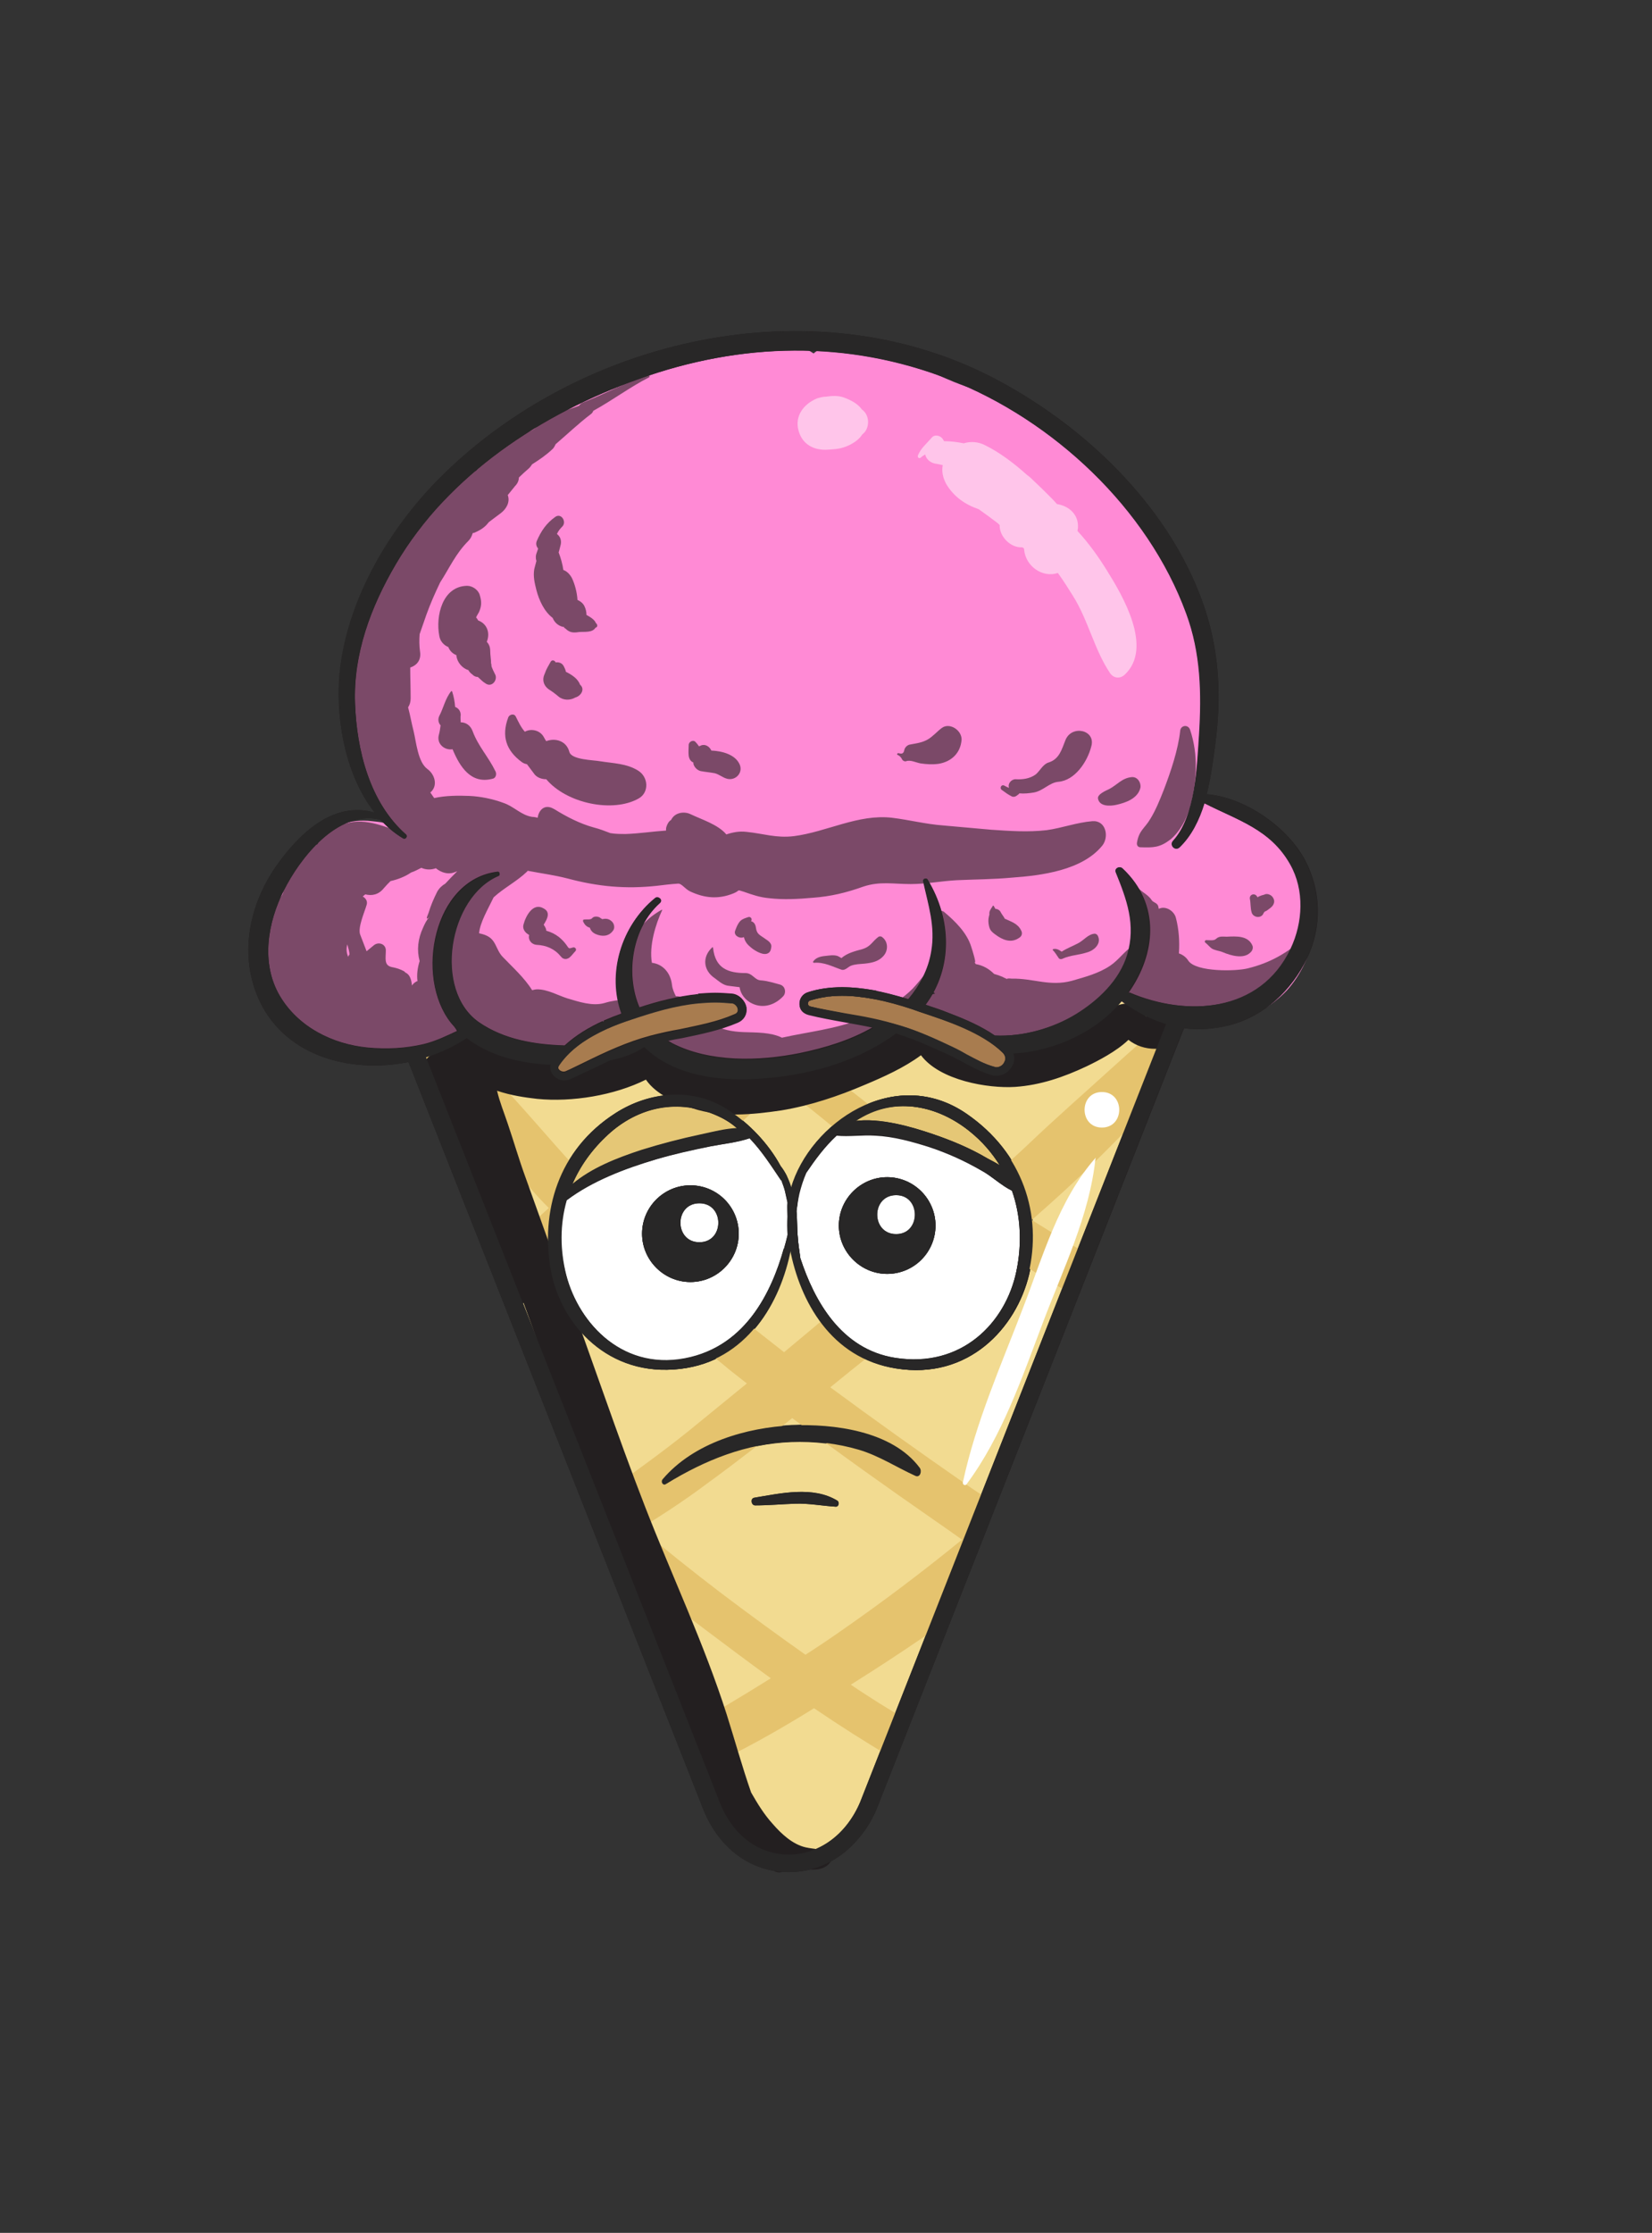 <?xml version="1.0" ?><svg enable-background="new 0 0 386.2 521.8" version="1.1" viewBox="0 0 386.2 521.8" xml:space="preserve" xmlns="http://www.w3.org/2000/svg" xmlns:xlink="http://www.w3.org/1999/xlink"><rect x="0" y="0" width="386.2" height="521.8" fill="#333333" stroke="none"/><g id="Layer_20"><path d="M304.7,203.1c-3.1-5.4-8.6-10.2-14.7-12.6c-0.9-0.6-1.8-1.1-2.7-1.5c-1.9-0.9-4-1.5-6.2-1.8   c1.1-5.8,3-12.8,2.2-18.5c0.7-10.3-1.4-21.9-6.6-30.8c-1.3-10.6-12.9-20.5-19.6-27.6c-9.4-9.9-20-16-32.7-20.5   c-7-2.5-26.7-13.7-34.2-7.2c-3.7-2.6-9.1-2.2-13.5-1.5c-8.6,1.4-17.5,1.9-26,4.3c-9.3,2.6-19,8.2-26.7,13.9   c-4.5,3.3-9.2,6.5-12.7,10.7c-6.9,2.7-11.5,9.6-15.4,15.7c-5.4,8.4-10.4,17.2-12.9,26.9c-1.9,7.7-1.7,16.3-0.1,24.1   c0.7,3.7,3.3,10.8,7.3,14c0,0-0.1,0.1-0.1,0.1c0.1,0.2,0.4,0.5,0.6,0.7c0.1,0.1,0.1,0.2,0.1,0.2c0.1,0.1,0.2,0.2,0.3,0.2   c0.5,0.4-0.2,1.1-0.7,0.7c-0.2-0.1-0.3-0.2-0.5-0.3c-0.1,0-0.1,0-0.2,0c-0.6-0.2-1.2-0.2-1.8-0.3c-0.3,0-0.7-0.1-1-0.1   c-4.8-0.6-10.4,1-12.7,5.4c-0.3,0.1-0.6,0.2-0.8,0.4c-6.6,5-10,13.3-11.6,21.3c-1.6,8.4,1.9,16,7.7,22c6.2,6.4,16.4,7.9,24.9,6.8   c5-0.7,11.3-2.4,15.6-5.9c3.8,6,12.7,6.8,20,6.3c0.1-0.3,0.3-0.6,0.5-0.9c1.3-1.4,2.5-2.3,4.1-3.2c0.4-0.2,0.7-0.3,1.1-0.3   c0-0.5,0.2-0.9,0.7-1.3c4.9-4.2,12.5-6.4,18.7-7.9c5-1.3,13.4-3.8,17.7,0.3c1.3,1.2,0.5,3.2-1,3.7c-3.5,1.2-7.2,1.2-10.7,2.2   c-3.4,1-6.7,1.9-10.2,2.6c-0.2,0.1-0.5,0.1-0.7,0c-2.9,1.2-5.7,2.5-8.5,3.7c3.4-0.4,6.8-1,9.8-2.4c0.5-0.2,0.9-0.5,1.4-0.7   c5.2,5.3,12.3,6.7,19.6,6.9c5.1,0.1,11.3,0.1,16.6-1.6c7.4,0.2,15.5-4.2,21.2-8.5c-2.6-1-5.2-1.9-8.1-2.3   c-3.9-0.6-7.8-0.9-11.7-1.5c-2.8-0.4-1.6-4.7,1.2-4.3c0.7,0.1,1.3,0.2,2,0.3c0.4-0.5,0.9-0.8,1.7-0.9c7-0.6,13.2,1.8,19.7,4   c0.4-0.5,0.7-1,1.1-1.5c-0.2,0.6-0.1,1.3,0.2,1.9c0.3,0.1,0.7,0.2,1,0.4c6.2,2.1,12.6,3.3,17.1,8.4c6.2,0.4,12.6-1.1,18-4.2   c3-1.7,6-4.3,8.5-7.3c3.7,2.5,8.8,4.1,12.2,4.8c10.2,2.1,20.1,0.7,27.6-7.1C307.5,224.1,309.9,212,304.7,203.1z M216.9,233   c0.3-0.5,0.6-1,0.8-1.6c0.3,0.3,0.6,0.5,0.9,0.8C217.9,232.3,217.3,232.6,216.9,233z" fill="#FF8AD5"/></g><g id="shad"><path d="M278.2,170.5c-0.5-1.3-2.2-1-2.3,0.3c-0.5,4.5-2.2,9.5-3.8,13.7c-0.9,2.3-1.9,4.8-3.2,6.9   c-1.3,2.2-2.6,2.6-3.1,5.5c-0.1,0.6,0.2,1.1,0.8,1.1c3,0.1,4.5,0.1,7-1.8c2.2-1.8,3.8-4.8,4.6-7.5   C279.8,182.6,280.2,176.4,278.2,170.5z" fill="#231F20" opacity="0.6"/><path d="M202.1,238.2c-0.2,0-0.4-0.1-0.7-0.1c-6.1,2.4-12.3,3-18.6,4.4c-2.6-1.3-6.1-1.2-8.9-1.3   c-2.9-0.1-5.1-0.6-7-1.7c-2,0.3-4,0.6-6,1.1c-3.4,1-6.7,1.9-10.2,2.6c-0.2,0-0.5,0.1-0.7,0c-0.1,0-0.1,0-0.2,0.1   c1.4,1.9,3.6,3.1,6.1,2.5c3,2.3,6.7,3.8,10.4,4.6c2.1,0.4,4.3,0.3,6.4,0.2c1.2-0.1,2.4-0.1,3.5-0.1c0.6,0,3.1,0.4,2.5-0.2   c1.1,1.1,2.7,1.5,4.2,1.1c8-2.3,16.2-5.8,23.6-9.5c0.8-0.4,1.8-0.9,2.8-1.5C207.1,239.4,204.7,238.6,202.1,238.2z" fill="#231F20" opacity="0.6"/><path d="M306.1,219.5c-0.1-0.6-0.8-0.7-1.2-0.3c-4,3.5-7.9,5.8-13.2,7.1c-2.7,0.7-12.1,0.9-13.9-1.8   c-0.5-0.8-1.3-1.4-2.2-1.7c0.2-2.8,0-5.6-0.7-8.3c-0.4-1.6-2.3-2.8-3.8-2.2c-0.1,0-0.1,0.1-0.2,0.1c0-0.2-0.1-0.3-0.1-0.5   c-0.2-1-1.2-0.9-1.6-1.6c-1-1.5-2.8-2-3.6-3.4c-0.2-0.4-0.9-0.2-0.9,0.2c0.1,1.1,0,2.6,1.2,3.2c0.4,0.2,0.8,1.5,1.3,2.4   c-0.2,1-0.3,2-0.2,3c0.1,1,0.6,1.8,1.4,2.3c-0.2,1.5-0.2,3-0.1,4.5c0-0.1,0-0.2-0.1-0.3c-0.4-1.3-1.9-2.1-3.2-1.3   c-2.1,1.3-3.4,3.4-5.5,4.8c-2.7,1.8-5.8,2.6-8.9,3.5c-5.2,1.4-9-0.6-14.1-0.5c-0.8-0.1-1.2,0-1.1,0.1c-0.3-0.2-0.7-0.3-1-0.5   c-0.7-0.3-1.3-0.5-2-0.7c-1.2-1.2-2.6-2-4.3-2.3c-0.1-0.2-0.2-0.3-0.3-0.5c0.6,0.7-0.5-2.8-0.7-3.4c-1-3.4-3.8-6.1-6.4-8.3   c-0.7-0.6-1.9,0.2-1.4,1c1.8,3.1,0.2,6.4-0.2,9.6c0,0.3,0,0.5,0,0.7c-0.1,0-0.1,0.1-0.2,0.1c-2,2.1-3.6,4.5-5.6,6.6   c-1,1-2.1,1.9-3.3,2.7c1.9,0.6,3.9,1.3,5.8,2c0.2-0.2,0.5-0.4,0.7-0.6c0,0.3,0,0.6,0.1,0.9c0.3,0.1,0.6,0.2,0.9,0.3   c6.2,2.1,12.6,3.3,17,8.3c1.3,0.1,2.7,0,4-0.2c4-0.7,7.6-2.2,11.3-4c2.9-1.4,6.4-2.7,7.5-5.9c1.9-0.9,4.1-2.1,6-3.4   c-0.8,1.9,1.5,3.6,3.3,3.3c0.2,0,0.4-0.1,0.6-0.1c3.8,4.2,10.4,5.4,15.8,4.1c6-1.5,14.9-4.2,18.3-9.7c0.4-0.6,0.3-1.3,0-1.8   C304.4,225.3,306.8,222.9,306.1,219.5z" fill="#231F20" opacity="0.6"/><path d="M136.2,242.3c4.9-4.2,12.5-6.4,18.7-7.9c1.4-0.4,3.2-0.8,5-1.2c-0.6-0.2-1.2-0.4-1.9-0.4   c-0.4-0.8-0.8-1.7-0.9-2.6c-0.3-2.8-2.1-4.9-4.7-5.2c-0.7-4,0.9-9.1,2.4-12.3c0-0.1,0-0.1-0.1-0.1c-2.3,1.3-4.1,2.8-5.6,5   c-2.2,3.1-2.2,7-3.8,10.2c-1,1.9-0.7,4.4,0.8,5.8c-1.6,0.1-3.2,0.3-4.8,0.8c-2.8,0.8-6-0.3-8.7-1.1c-2.2-0.7-4.6-2.1-7-2.1   c-0.4,0-0.8,0.1-1.2,0.2c-1.8-2.9-4.6-5.4-6.8-7.7c-1.8-1.8-1.5-4.2-4.2-5.2c-0.5-0.2-1-0.3-1.4-0.4c0.2-2.5,2.1-5.7,3.4-8.4   c2.4-2.2,5.4-3.7,7.8-6c0.1-0.1,0.1-0.2,0.2-0.2c3.1,0.6,6.2,1,9.3,1.8c7.1,1.9,13.6,2.5,20.9,1.7c1.6-0.2,3.3-0.4,4.9-0.5   c0.8-0.1,1.6,1.2,2.8,1.8c3.4,1.6,6.6,1.9,10.1,0.5c1.8-0.7,0.6-1,2.5-0.4c2,0.7,3.7,1.3,5.9,1.5c3.4,0.4,6.8,0.2,10.2-0.1   c4.2-0.3,7.9-1.2,11.8-2.6c3.9-1.3,7-0.6,11.1-0.6c3.6,0,7.1-0.7,10.7-0.9c4.3-0.2,8.6-0.2,12.9-0.6c7-0.5,16.5-1.7,21.2-7.5   c1.6-2,0.9-5.9-2.3-5.7c-3.7,0.3-7.1,1.6-10.7,2.1c-4.3,0.5-8.7,0.2-13-0.1c-3.7-0.3-7.5-0.7-11.2-1c-4.1-0.3-7.9-1.3-12-1.8   c-7.9-0.9-15.2,3.3-22.9,4.3c-4.2,0.5-7.1-0.6-11.1-1c-1.7-0.2-3.2,0.1-4.7,0.6c-1.9-2.3-5.8-3.5-8.3-4.7c-1.6-0.8-3.8-0.4-4.6,1.3   c-0.5,0.3-0.9,0.9-1.1,1.6c-0.1,0.3-0.1,0.6-0.1,0.9c-3.1,0.2-6.3,0.7-9.4,0.8c-1.2,0-2.4,0-3.6-0.2c-1.3-0.5-2.6-1-3.8-1.3   c-3.3-0.9-6.4-2.5-9.3-4.3l0,0c-0.2-0.1-0.4-0.2-0.6-0.3c-1.9-0.8-3.1,0.7-3.3,2.3c-0.4-0.1-0.9-0.2-1.3-0.2   c-2.6-0.4-4.3-2.5-6.8-3.3c-2.4-0.9-5.4-1.5-7.9-1.6c-2.5-0.1-5.5-0.1-8.2,0.5c-0.3-0.4-0.6-0.9-0.9-1.3c0,0,0,0,0,0   c1.9-1.6,1-4.3-0.7-5.5c-2.2-1.6-2.6-6.3-3.2-8.8c-0.5-1.9-0.8-3.8-1.3-5.6c0.4-0.6,0.6-1.3,0.6-2.1c0-2.4-0.1-4.8-0.1-7.2   c1.5-0.5,2.6-1.7,2.3-3.7c-0.2-1.4-0.2-2.8-0.1-4.1c0.5-1.5,1.1-3.1,1.6-4.6c0.9-2.5,2-5,3.2-7.5c2.2-3.4,3.6-6.7,6.6-9.7   c0.5-0.5,0.8-1.1,1-1.8c0.1,0,0.2-0.1,0.4-0.1c1.1-0.5,1.9-0.9,2.8-1.8c0.2-0.2,0.4-0.5,0.6-0.7c0.9-0.7,1.9-1.4,2.8-2.1   c1.3-1,2.2-2.6,1.6-4.2c0.6-0.7,1.1-1.4,1.7-2.1c0.6-0.6,0.9-1.3,0.9-2c0.8-0.8,1.6-1.5,2.4-2.2c0.3-0.3,0.5-0.6,0.7-0.9   c1.6-1,3.2-2.1,4.6-3.4c0.5-0.4,0.7-0.9,0.9-1.3c2.7-2.3,5.3-4.8,8.2-7c0.3-0.2,0.5-0.5,0.6-0.8c4.4-2.4,8.5-5.5,13-7.8   c0.3-0.1,0.1-0.6-0.2-0.5c-5.3,1.7-10.2,4.4-15.3,6.4c-0.4,0.2-0.6,0.4-0.8,0.7c-2.2,0.9-4.7,1.4-6.8,2.6c-1.3,0.8-2.5,1.9-3.8,2.9   c-0.1,0-0.2,0-0.2,0.1c-3.2,1.8-7.3,3.4-10,5.9c-3.7,3.3-7.3,6.8-10.7,10.5c-6.8,7.4-13.9,16.4-17.7,25.8   c-3.5,8.8-5.6,18.2-4.5,27.7c1.1,9.6,5.9,17.1,11.9,24.1c-5.1-1.7-9.4-3.8-15.2-1.1c-5.4,2.5-9.3,7.2-11.4,12.7   c-0.4,1-0.6,1.9-0.9,2.9c-0.2,0.3-0.3,0.5-0.5,0.8c-0.1,0.1-0.1,0.2-0.1,0.4c-1,0.1-1.9,0.7-2.2,1.9c-3.6,10.2-0.9,23.4,7.3,30.7   c9.8,8.6,25.8,7.8,35.9,0.4c0.8-0.6,1.8-1.8,2.4-3.1c3.6,3.3,8.9,4.7,14.6,5.2c2.2,0.9,4.5,1.4,7.1,1.8c1.2-1.2,2.3-2.1,3.8-2.9   c0.4-0.2,0.7-0.3,1.1-0.3C135.5,243.2,135.7,242.7,136.2,242.3z M81.4,223.6c-0.4-0.9-0.5-1.9-0.2-2.9c0.2,0.8,0.5,1.7,0.5,2.4   C81.5,223.2,81.5,223.4,81.4,223.6z M104.1,206.5c-0.7,0.4-1.4,1-1.9,1.9c-0.8,1.6-1.5,3.2-2,4.9c-0.6,1.4-0.6,1.7,0.2,1   c-0.7,0.7-1.1,1.6-1.5,2.5c-1.2,2.6-1.5,5.2-0.8,7.8c-0.5,1.6-0.7,3.2-0.5,4.7c-0.1,0-0.2,0-0.3,0.1c-0.4,0.2-0.7,0.5-1,0.9   c-0.1-1.3-0.5-2.6-1.5-3c-0.1-0.1-0.2-0.2-0.3-0.3c-0.9-0.5-1.8-0.8-2.9-1c-1.9-0.4-1.4-2.1-1.4-3.9c0-1.5-1.7-2.1-2.8-1.2   c-0.6,0.5-1.1,0.9-1.7,1.4c-0.5-1.3-1-2.6-1.5-3.9c-0.6-1.6,1-5.2,1.5-6.9c0.3-0.9-0.2-1.6-0.9-2c0.2-0.2,0.4-0.3,0.6-0.5   c1.5,0.4,3.1,0.1,4.3-1.4c0.5-0.6,1.1-1.2,1.6-1.7c1.8-0.4,3.5-1.1,4.8-2c0.9-0.3,1.6-0.7,2.4-1.1c1.1,0.5,2.3,0.5,3.4,0.1   c1.2,1,2.8,1.5,4.2,1c0.3-0.1,0.5-0.2,0.8-0.3C106,204.5,105,205.5,104.1,206.5z" fill="#231F20" opacity="0.6"/><path d="M140.9,247.3c2.8-0.4,5.5-1.4,7.6-3.3C145.9,245,143.4,246.2,140.9,247.3z" fill="#231F20" opacity="0.6"/><path d="M115.8,180.2c-1.6-3.3-4-5.8-5.3-9.3c-0.5-1.4-1.6-2.1-2.8-2.1c0-0.6-0.1-1.1,0-1.7   c0-0.9-0.5-1.6-1.3-1.9c-0.1-1.2-0.3-2.4-0.7-3.6c0-0.1-0.2-0.1-0.2-0.1c-1.4,1.7-1.8,3.9-2.8,5.8c-0.4,0.8-0.2,1.7,0.3,2.2   c-0.1,0.7-0.2,1.5-0.4,2.2c-0.6,2.1,1.3,3.7,3.2,3.4c1.7,4.1,4.3,8.2,9.3,6.9C115.9,181.9,116.2,180.9,115.8,180.2z" fill="#231F20" opacity="0.6"/><path d="M149.2,180.1c-2.7-1.7-5.8-1.7-8.9-2.2c-1.5-0.3-6.7-0.3-7.2-2.2c-0.7-2.6-3.3-3.3-5.4-2.5   c-0.2-0.3-0.4-0.6-0.6-1c-0.9-1.6-3-2-4.4-1.2c-0.9-1-1.5-2.3-2.1-3.5c-0.4-0.9-1.6-0.5-1.8,0.2c-1.6,4.3-0.5,7.7,3.2,10.4   c0.4,0.3,0.8,0.4,1.2,0.5c0.6,0.8,1.2,1.6,1.8,2.4c0.6,0.7,1.6,1.1,2.7,1.1c4.8,5.7,15.6,7.9,21.6,4.5   C151.8,185.2,151.6,181.6,149.2,180.1z" fill="#231F20" opacity="0.6"/><path d="M115.7,157.5C115.7,157.5,115.8,157.5,115.7,157.5c-0.3-0.6-0.6-1.2-0.8-1.8   c0-0.2,0-0.4-0.1-0.7c0-1-0.2-1.9-0.2-2.9c0-0.9-0.3-1.6-0.8-2.1c0.9-2.3-0.1-4.3-2-5c-0.2-0.3-0.3-0.5-0.5-0.7   c0.2-0.5,0.5-0.9,0.7-1.3c0.6-1.4,0.6-2.4,0.2-3.8c-0.3-1.3-1.7-2.3-3-2.3c-5.8,0.1-7.4,7.1-6.5,11.7c0.2,1.3,1.1,2.2,2.1,2.6   c0.4,1,1.1,1.6,1.9,1.9c0,0.1,0,0.1,0,0.2c0.2,1.5,1.4,2.9,2.8,3.3c0.2,0.4,0.5,0.7,0.9,1c0.4,0.4,0.8,0.6,1.3,0.6   c0.6,0.5,1.1,1.1,1.8,1.5C115,160.8,116.5,158.8,115.7,157.5z" fill="#231F20" opacity="0.6"/><path d="M139.3,145.6c-0.3-0.8-1.3-1.4-2.2-1.9c0-0.6-0.1-1.3-0.5-2.1c-0.3-0.6-0.9-1.1-1.6-1.4   c-0.1-1.9-0.7-3.8-1.2-4.9c-0.4-0.9-1.2-1.8-2.1-2.1c-0.2-1.4-0.6-2.8-1.1-4.1c0.2-0.6,0.3-1.2,0.5-1.9c0.2-1-0.2-1.9-0.9-2.4   c0.3-0.7,0.7-1.2,1.3-1.8c1-1.1-0.3-3.2-1.7-2.2c-2.1,1.5-3.3,3.3-4.3,5.6c-0.3,0.7-0.1,1.3,0.3,1.8c-0.1,0.3-0.2,0.6-0.3,0.9   c-0.3,0.7-0.3,1.4-0.1,2c-0.2,0.8-0.5,1.8-0.5,1.9c-0.3,1.7,0.1,3.3,0.5,4.9c0.6,2.3,1.8,5,3.8,6.5c0.4,1,1.2,1.8,2.4,2.1   c0.1,0,0.1,0,0.2,0c0.1,0.2,0.2,0.3,0.4,0.4c1,1,1.9,1,3.2,0.8c1.2-0.1,3.1,0.2,3.8-1C139.7,146.6,139.8,146,139.3,145.6z" fill="#231F20" opacity="0.6"/><path d="M135.6,160c-0.5-1.4-1.9-2.3-3.3-3c-0.1-0.5-0.3-0.9-0.5-1.3c-0.4-0.8-1.2-1-1.9-0.9   c-0.2-0.5-0.9-0.7-1.2-0.1c-0.5,0.9-1,1.7-1.3,2.6c-0.1,0.2-0.2,0.5-0.3,0.8c-0.3,1.2,0.2,2.3,1.2,3c0.8,0.5,1.6,1.1,2.3,1.7   c1.1,0.9,2.7,0.9,3.9,0.2C135.9,162.6,136.8,161,135.6,160z" fill="#231F20" opacity="0.6"/><path d="M249.1,172.9c-0.9,2.2-1.4,4.5-4,5.3c-1.3,0.4-2,2-3,2.8c-1.4,1-3.1,1.2-4.7,1.1   c-1,0-1.9,1.1-1.5,2c-0.4-0.1-0.7-0.3-1.1-0.5c-0.7-0.4-1.2,0.6-0.6,1c0.8,0.6,1.5,1.1,2.3,1.5c0.4,0.2,0.8,0.1,1.1-0.1   c0.4-0.3,0.6-0.4,0.7-0.6c1.1,0.1,2.2,0,3.4-0.2c2.2-0.4,3.6-2.3,5.7-2.5c3.9-0.3,6.8-4.7,7.7-8.2   C256.3,170.6,250.6,169.3,249.1,172.9z" fill="#231F20" opacity="0.6"/><path d="M264.6,181.6c-2.3,0.2-3.4,1.8-5.3,2.8c-0.6,0.3-2.9,1.2-2.6,2.3c0.4,1.8,2.8,1.7,4.2,1.4   c2.3-0.5,5.1-1.5,5.7-4C266.8,183,266,181.5,264.6,181.6z" fill="#231F20" opacity="0.6"/><path d="M172.8,178.4c-1.1-2.1-4-2.9-6.5-3c-0.4-0.9-1.4-1.6-2.4-1.2c-0.2,0.1-0.4,0.2-0.5,0.2   c-0.2-0.3-0.5-0.7-0.8-1c-0.5-0.6-1.6-0.1-1.6,0.7c0,0.8-0.1,1.7,0,2.5c0.1,0.7,0.4,1.3,1.1,1.6c0,0.1,0,0.2,0,0.3   c0.2,0.8,0.9,1.5,1.7,1.7c1.1,0.2,2.2,0.3,3.3,0.5c1.1,0.3,1.8,1,2.9,1.3C172.1,182.5,173.9,180.4,172.8,178.4z" fill="#231F20" opacity="0.6"/><path d="M220.2,170.1c-1.1,0.8-2.1,2-3.3,2.7c-1.4,0.8-2.7,0.9-4.2,1.2c-0.6,0.1-1.2,0.7-1.3,1.3   c-0.2,1.1-0.9,0.8-1.4,0.7c-0.2,0-0.4,0.3-0.2,0.4c0.5,0.2,0.9,0.6,1.1,1.1c0.2,0.3,0.6,0.5,0.9,0.4c1-0.4,2.3,0.3,3.4,0.5   c1.4,0.2,2.7,0.3,4.2,0.1c3.1-0.5,5.2-2.6,5.4-5.7C224.8,170.6,222,168.8,220.2,170.1z" fill="#231F20" opacity="0.6"/><path d="M182.4,230.1c-1.5-0.4-3-0.9-4.6-1c-1.4-0.1-1.9-1.7-3.5-1.7c-4.1,0-7.1-1.1-7.6-5.9   c0-0.1-0.1-0.2-0.2-0.1c-2.4,2.2-2.1,5.4,0.6,7.2c1.1,0.8,2,1.7,3.4,1.8c0.8,0.1,1.6,0.2,2.4,0.3c0.2,1.6,1.4,3.1,2.9,3.8   c2.7,1.3,5.5,0.3,7.4-1.8C183.8,231.9,183.6,230.5,182.4,230.1z" fill="#231F20" opacity="0.6"/><path d="M206.1,218.9c-0.2-0.1-0.5-0.1-0.7,0c-1.5,1.1-1.8,2.3-3.8,2.9c-1.8,0.5-3.5,0.9-4.9,2.1   c-0.3-0.2-0.5-0.3-0.9-0.5c-1-0.3-1.9-0.1-2.9,0c-1.1,0.1-2.2,0.4-2.8,1.3c-0.1,0.1,0,0.3,0.2,0.3c2.4-0.2,4.3,0.9,6.4,1.6   c0.8,0.3,1.5-0.6,2.2-0.9c1-0.4,2.1-0.4,3.2-0.5c1.8-0.2,3.4-0.5,4.6-2C207.7,221.9,207.6,219.9,206.1,218.9z" fill="#231F20" opacity="0.6"/><path d="M178.9,219.4c-1.2-0.9-2-1-2.2-2.7c-0.1-0.7-0.5-1.3-1.1-1.4c0-0.1,0.1-0.2,0.1-0.3   c0.1-0.4-0.3-0.8-0.7-0.7c-0.6,0.2-1.4,0.4-1.9,0.9c-0.6,0.6-0.9,1.4-1.2,2.2c-0.5,1.1,0.8,1.9,1.7,1.7c0.1,0,0.2-0.1,0.3-0.1   c0.2,0.8,0.6,1.5,1.3,2.1c0.8,0.8,2.8,2.1,4,1.8c0.8-0.2,1-0.8,1.1-1.5C180.5,220.4,179.5,219.8,178.9,219.4z" fill="#231F20" opacity="0.6"/><path d="M134,221.4c-1.1,0.3-0.9,0.4-1.6-0.6c-0.5-0.7-1.1-1.3-1.7-1.8c-0.9-0.7-1.9-1.2-3-1.5   c0-0.2,0-0.3-0.1-0.5c-0.1-0.3-0.3-0.6-0.5-0.9c0.8-1.3,1.7-2.9,0-3.8c-2.5-1.5-4.2,1.8-4.7,3.7c-0.3,0.9,0.2,1.8,1,2.3   c0.1,0.1,0.2,0.1,0.3,0.2c-0.3,1.2,0.6,2.2,1.7,2.3c2.3,0.1,4.2,0.9,5.7,2.7c0.5,0.7,1.3,0.8,2,0.3c0.6-0.5,0.9-1,1.4-1.5   C134.9,221.9,134.5,221.3,134,221.4z" fill="#231F20" opacity="0.6"/><path d="M143.1,215.4c-0.7-0.7-1.4-0.8-2.3-0.6c-0.2-0.1-0.5-0.3-0.6-0.4c-0.6-0.3-1.4-0.3-1.8,0.2   c-0.3,0.4-1.4,0.2-1.9,0.3c-0.2,0-0.2,0.2-0.2,0.4c0.4,0.9,0.9,1.3,1.6,1.5c0.2,0.7,0.7,1.2,1.4,1.5c1.4,0.6,3,0.6,4-0.8   C143.8,216.9,143.6,215.9,143.1,215.4z" fill="#231F20" opacity="0.6"/><path d="M238.7,217.4c-0.8-1.6-2.3-2-3.8-2.7c-0.3-0.6-0.7-1-1-1.6c-0.2-0.4-0.7-0.7-1.2-0.7   c0,0-0.2-0.4-0.4-0.7c-0.1-0.1-0.2-0.1-0.2,0c-0.5,0.8-0.9,1.2-0.8,2c-0.2,0.7-0.3,1.3-0.2,2.1c0.2,1.4,0.5,1.8,1.6,2.6   c1.6,1.2,3.6,2.1,5.5,0.8C238.9,218.8,239.1,218.1,238.7,217.4z" fill="#231F20" opacity="0.6"/><path d="M256.7,218.8c-0.1-0.3-0.4-0.6-0.8-0.6c-1.5,0.1-2.5,1.5-3.8,2.2c-1.3,0.7-2.7,1.2-3.9,2   c-0.6-0.4-1.2-0.8-2-0.6c-0.1,0-0.1,0.2-0.1,0.2c0.5,0.5,1,1.3,1.4,1.9c0.2,0.3,0.7,0.3,1,0.1c1.8-0.8,3.7-0.8,5.5-1.4   C255.7,222.2,257.5,220.6,256.7,218.8z" fill="#231F20" opacity="0.6"/><path d="M292.8,221c-1-2.4-3.8-2.2-6-2.1c-0.9,0-1.8-0.2-2.5,0.5c-0.5,0.5-1.6,0.3-2.3,0.3   c-0.3,0-0.5,0.4-0.2,0.6c0.5,0.4,0.9,0.9,1.4,1.3c0.7,0.5,1.9,0.6,2.6,0.9c1.9,0.8,4.9,1.7,6.5,0.1   C292.8,222.2,293,221.5,292.8,221z" fill="#231F20" opacity="0.6"/><path d="M297.8,210.2c-0.2-0.6-0.6-1-1.2-1.2c-0.3-0.1-0.6-0.1-0.9,0c-0.4,0.2-0.5,0.2-0.3,0.1   c-0.2,0.1-0.4,0.1-0.6,0.2c-0.3,0.1-0.6,0.2-0.8,0.4c-0.1-0.1-0.1-0.2-0.2-0.3c-0.6-0.8-1.8-0.3-1.6,0.7c0.2,1,0.1,2.1,0.4,3.1   c0.3,1.2,2.1,1.5,2.7,0.4c0.1-0.3,0.3-0.5,0.4-0.6c0,0,0,0,0,0c0.1,0,0.2-0.1,0.3-0.1c0.4-0.3,0.9-0.6,1.3-1   C297.8,211.4,298,210.7,297.8,210.2z" fill="#231F20" opacity="0.6"/></g><g id="light"><path d="M201.5,95.7c-1-1.4-2.6-2.2-4.2-2.8c-1.4-0.5-2.8-0.4-4.2-0.2c-0.7,0-1.4,0.2-2.1,0.4   c-3.1,1.3-5.3,4.1-4.3,7.6c1,3.6,4.3,4.8,7.6,4.3c-1.5,0.2,0.2,0,0.4,0c1.5-0.1,2.7-0.4,4.1-1.1c1.1-0.6,2.1-1.3,2.8-2.4   C203.4,100.2,203.4,97,201.5,95.7z" fill="#FFFFFF" opacity="0.5"/><path d="M258.7,133.2c-1.8-2.9-4.1-6.2-6.8-9.1c0-0.3,0.1-0.5,0.1-0.8c0.2-3.1-2.2-5.1-4.9-5.5   c-0.6-0.7-1.2-1.3-1.7-1.8c-1.2-1.2-2.4-2.4-3.7-3.6c-0.5-0.5-1-1-1.6-1.4c-3-2.7-6.3-5.2-9.7-6.9c-1.7-0.9-3.5-1-5.1-0.5   c-1.5-0.3-3-0.5-4.6-0.5c-0.1-0.2-0.2-0.3-0.3-0.5c-0.5-0.8-1.9-1.2-2.6-0.3c-1.2,1.4-2.5,2.4-3.2,4.1c-0.2,0.5,0.3,0.9,0.7,0.5   c0.3-0.3,0.7-0.5,1-0.7c0.2,1.2,1.4,2.1,2.7,2.2c0.5,0.1,1,0.2,1.4,0.3c-0.3,1.4,0,2.9,0.8,4.4c1.8,3,4.4,4.8,7.6,5.9   c1.4,1,2.8,2,4.1,3c0.3,0.2,0.5,0.4,0.8,0.7c-0.1,2.7,2.6,5.4,5.3,5.2c0,0,0,0,0,0c0.1,0.1,0.2,0.1,0.3,0.2   c0.1,0.1,0.1,0.1,0.1,0.2c0.3,4.1,4.4,6.8,7.9,5.6c1.4,1.9,2.6,3.9,3.5,5.3c3.6,5.7,5,12.6,8.7,18.1c0.8,1.2,2.3,1.4,3.4,0.4   C269.7,151.4,262.4,139.1,258.7,133.2z" fill="#FFFFFF" opacity="0.5"/></g><g id="a"/><g id="a_shad"/><g id="a_light"/><g id="b"/><g id="b_shad"/><g id="c"/><g id="c_shad"/><g id="c_lght"/><g id="d"/><g id="d_shad"/><g id="d_lght"/><g id="Layer_28_copy"><g><g id="XMLID_1_"><g><path d="M281.6,187.7l0.6-2.1c9,0.8,18.8,7.7,22.9,15.4c3.8,7.2,4,15.5,0.5,22.9c-3.6,7.5-10,13.6-18.2,15.7      c-3.7,0.9-7.2,1.1-10.6,0.7c-0.1,0.2-0.1,0.4-0.2,0.5L205,422.6c-1.9,4.6-4.9,8.3-8.4,10.9c-3.6,2.6-7.7,4-12.2,4      c-8.6,0-16-5.3-19.8-14.2L95.5,248.2c-14,2.8-29.7-1.6-35.4-15.6c-4.1-10.1-1.7-21.3,4.4-30.1c5.4-7.7,13.4-15.4,23.1-12.6      l-0.2,1.4c-9.3-1-17.4,9.5-21,16.7c-3.8,7.5-5.5,17-1,24.7C69.7,240,77.7,244,86,244.8c4.4,0.4,8.7,0.2,13-0.8      c2.9-0.7,5.5-2,8.1-3.2l2.1,1.8c-2.9,1.9-6.1,3.4-9.5,4.5l68.9,174.6c1.5,3.6,3.8,6.5,6.5,8.5c2.7,2,5.9,3.1,9.4,3.1      c7.1,0,13.5-4.7,16.7-12.3l71.5-181.7c-3.6-1.1-7.1-2.9-10.4-5.3l1.7-2.1c13.5,5.8,30.9,4.8,38-10.2c2.9-6.1,3.3-13.7-0.1-19.7      C297.1,193.8,289.3,191.7,281.6,187.7z" fill="#231F20"/><path d="M281.6,187.7c-1.2,3.9-3,7.6-5.8,10.3c-1,1-2.5-0.5-1.5-1.5c5.3-5.8,5.6-17.5,6.1-24.8      c0.6-9.6,0.4-19.1-3-28.3c-9-24.6-31.1-45.2-55.3-54.7c-23.8-9.4-48.9-8.7-72.8-0.1c-22.5,8-44.5,22.3-56.8,43.3      c-5.8,9.9-9.9,20.9-9.5,32.5c0.4,10.9,3.4,23.1,11.9,30.6c0.5,0.5-0.1,1.3-0.7,0.9c-2-1.2-3.8-2.7-5.3-4.4c-0.1,0-0.2,0-0.3,0      c-0.4-0.1-0.8-0.1-1.2-0.2l0.2-1.4c-7.2-9.1-9.4-23.3-8-33.9c2.1-16.6,11.6-32.6,23.2-44.3c32.8-32.8,87.1-45.1,129-23.6      c21.2,10.9,41.1,29.7,49.3,52.5c4,11,4.5,22,3,33.4c-0.5,3.6-1,7.6-2,11.6L281.6,187.7z" fill="#231F20"/><path d="M236.6,278.2c2.1,6,2.4,12.6,1,18.9c-2.5,12-12.8,22.7-28.4,20.2c-12.5-2-18.8-13.2-22.1-23.3      c-0.2-1.7-0.5-3.3-0.6-5c-0.2-2-0.1-4-0.3-6c0.2-1.5,0.3-2.9,0.6-4.3c0.4-1.7,0.9-3.2,1.6-4.8c2.1-3.1,4.3-6.1,7.1-8.7      c2.9,0.3,6-0.1,9,0c4.3,0.2,8.6,1.4,12.7,2.7c4.2,1.4,8.2,3.2,12,5.4C231.8,274.8,234,277,236.6,278.2z M218.7,286.4      c0-6.2-5.1-11.3-11.3-11.3c-6.2,0-11.3,5.1-11.3,11.3c0,6.2,5.1,11.3,11.3,11.3C213.7,297.7,218.7,292.7,218.7,286.4z" fill="#FFFFFF"/><path d="M233.7,272.3c-1-0.6-2-1.1-2.9-1.6c-4-2.4-8.4-4.2-12.8-5.7c-4.6-1.6-12.3-3.9-18.3-3      c0.4-0.2,0.7-0.5,1.1-0.7c8.8-5.1,18.6-2.8,25.8,3C229.6,266.7,231.9,269.4,233.7,272.3z" fill="#E5C776"/><path d="M260.9,203.8c-0.4-0.9,0.9-1.4,1.5-0.9c9.1,8.5,7.7,20.2,1.5,29l-1.7,2.1c-2.5,3-5.6,5.6-9,7.4      c-5,2.8-10.8,4.5-16.3,4.8c0.2,0.8,0.2,1.8-0.1,2.6c-0.6,1.5-2.1,2.6-3.8,2.6c-0.3,0-0.6,0-0.9-0.1l0.4-1.9      c0.2,0,0.3,0.1,0.5,0.1c0.8,0,1.6-0.5,1.9-1.3c0.3-0.8,0.1-1.6-0.5-2.1c-3.4-3.3-8.3-5.6-13.1-7.4l0.7-1.9      c3.7,1.4,7.4,3,10.6,5.2c6.7,0.3,13.6-1.7,19.1-5c5.2-3.2,10.2-7.9,12-13.9C265.8,216.1,263.5,210.2,260.9,203.8z" fill="#231F20"/><path d="M217.8,222.3c1-5.8-0.7-10.8-1.9-16.3c-0.1-0.6,0.7-1,1-0.4c5.6,9.2,5.9,20.6-0.5,29.2      c1.8,0.6,3.7,1.2,5.6,2l-0.7,1.9c-2.2-0.8-4.4-1.6-6.5-2.2l-1.4-0.5c-3.2-1.1-6.2-1.9-8.9-2.4l0.4-2c2.3,0.5,4.8,1.1,7.5,1.9      C215.1,230.2,217.1,226.5,217.8,222.3z" fill="#231F20"/><path d="M207.4,275.1c6.2,0,11.3,5.1,11.3,11.3c0,6.2-5.1,11.3-11.3,11.3c-6.2,0-11.3-5.1-11.3-11.3      C196.1,280.2,201.2,275.1,207.4,275.1z M209.5,288.4c5.9,0,5.9-9.1,0-9.1C203.6,279.3,203.6,288.4,209.5,288.4z" fill="#231F20"/><path d="M209.5,279.3c5.9,0,5.9,9.1,0,9.1C203.6,288.4,203.6,279.3,209.5,279.3z" fill="#FFFFFF"/><path d="M197.6,236.9c-2.7-0.5-5.5-1-8.2-1.7c-0.3-0.1-0.5-0.3-0.5-0.6c0-0.4,0.2-0.7,0.5-0.8      c2.2-0.7,4.8-1.1,7.5-1.1c2.3,0,4.9,0.3,7.6,0.8c2.7,0.5,5.7,1.3,8.9,2.4l1.4,0.5c2,0.7,4.2,1.4,6.5,2.2      c4.9,1.8,9.8,4.1,13.1,7.4c0.6,0.6,0.8,1.4,0.5,2.1c-0.3,0.8-1.1,1.3-1.9,1.3c-0.2,0-0.3,0-0.5-0.1c-2.3-0.6-4.4-1.8-6.5-2.9      c-1-0.6-2.1-1.2-3.2-1.7c-3.8-1.8-7.9-3.7-12.2-5C206.3,238.5,201.9,237.7,197.6,236.9z" fill="#A87C4F"/><path d="M176.4,350c6.1-1,13.7-2.7,19.4,0.7c0.6,0.3,0.3,1.4-0.4,1.4c-3.2-0.2-6.2-0.8-9.4-0.7      c-3.1,0.1-6.3,0.4-9.4,0.4C175.6,351.9,175.4,350.2,176.4,350z" fill="#231F20"/><path d="M159.1,319.9c15.8-1.9,23.4-15.6,25.8-27.9c1.2,6,3.5,12.4,7.5,17.5c4,5.1,9.6,9.1,17.2,10.3      c16.7,2.7,28-9.4,31-22c3.3-14-1.4-28.4-14.6-37.5c-16.8-11.6-36.6,2.2-41,17.3c-0.2-0.9-0.6-1.8-1-2.7      c-0.4-0.8-0.9-1.7-1.5-2.4c-2.8-5.2-7.3-9.9-12.3-13.2c-8.1-5.3-18.4-4.2-26.2,0.8c-13.5,8.6-17.6,23.2-15.1,36.9      C131.3,309.7,142.5,321.9,159.1,319.9z M272.6,239.4l-71.5,181.7c-3.2,7.6-9.6,12.3-16.7,12.3c-3.4,0-6.6-1.1-9.4-3.1      c-2.7-2-5-4.9-6.5-8.5L99.6,247.1c3.4-1.1,6.7-2.6,9.5-4.5c5.3,4.1,12.3,5.8,18.9,6.2c0.2,0,0.4,0,0.7,0c0,0.2-0.1,0.3-0.1,0.5      c0,0.5,0.1,1,0.3,1.5c0.5,1,1.7,1.7,2.9,1.7c0.5,0,0.9-0.1,1.4-0.3c1.4-0.6,2.7-1.3,4-1.9l0.2-0.1c1.7-0.8,3.4-1.6,5-2.4      c2.9-0.7,5.8-1.6,8-3.1c8.4,8.1,21.8,8.3,32.8,6.8c9.2-1.3,18.6-4.4,26.2-10c0.2,0.1,0.4,0.1,0.5,0.2c4.2,1.3,8.2,3.2,12,4.9      c1,0.5,2.1,1,3.1,1.6c2.2,1.2,4.4,2.4,7,3.1c0,0,0.1,0,0.1,0c0.3,0.1,0.6,0.1,0.9,0.1c1.6,0,3.1-1,3.8-2.6      c0.3-0.9,0.4-1.8,0.1-2.6c5.6-0.3,11.3-2,16.3-4.8c3.4-1.8,6.5-4.4,9-7.4C265.5,236.5,268.9,238.3,272.6,239.4z M214,344.9      c1,0.5,1.5-1.1,1-1.9c-6.5-8.8-20.3-10.4-29.9-10c-10.5,0.5-22.9,4-30.2,12.6c-0.5,0.6,0.1,1.5,0.8,1.1      c9.3-5.7,18.7-9.4,29.4-9.9c5.3-0.2,10.6,0.4,15.7,1.9C205.5,340.2,209.6,342.9,214,344.9z M195.4,352.1c0.7,0,0.9-1,0.4-1.4      c-5.7-3.5-13.3-1.7-19.4-0.7c-1,0.2-0.7,1.8,0.2,1.8c3.1,0,6.3-0.3,9.4-0.4C189.2,351.3,192.2,351.9,195.4,352.1z" fill="#F2DB91"/><path d="M233.7,272.3c-1.8-2.9-4.1-5.6-7.1-8c-7.3-5.8-17-8.1-25.8-3c-0.4,0.2-0.7,0.5-1.1,0.7      c6-0.9,13.7,1.5,18.3,3c4.4,1.5,8.8,3.3,12.8,5.7C231.8,271.2,232.8,271.7,233.7,272.3z M185,277.6c4.4-15.1,24.2-28.9,41-17.3      c13.2,9.1,17.9,23.5,14.6,37.5c-3,12.6-14.2,24.7-31,22c-7.6-1.2-13.2-5.2-17.2-10.3c-4-5.1-6.4-11.5-7.5-17.5l-1.6-0.2      c0.3-1.1,0.6-2.2,0.8-3.2c-0.1-1.4,0-2.9-0.1-4.2c0-1.1,0-2.1,0-3.2c-0.2-0.9-0.4-1.9-0.6-2.7c-0.2-0.8-0.5-1.6-0.8-2.4      c0,0,0,0,0-0.1l1.4-1C184.4,275.8,184.7,276.7,185,277.6z M186.2,283.1c0.2,2,0.1,4,0.3,6c0.1,1.7,0.4,3.3,0.6,5      c3.3,10.1,9.6,21.3,22.1,23.3c15.6,2.5,25.9-8.2,28.4-20.2c1.3-6.4,1.1-12.9-1-18.9c-2.5-1.2-4.8-3.5-7.3-4.8      c-3.8-2.2-7.8-4-12-5.4c-4.1-1.3-8.4-2.5-12.7-2.7c-3-0.2-6.1,0.3-9,0c-2.8,2.6-5,5.6-7.1,8.7c-0.7,1.6-1.2,3.2-1.6,4.8      C186.6,280.2,186.4,281.7,186.2,283.1z" fill="#231F20"/><path d="M184.1,288.6c-0.2,1-0.5,2.1-0.8,3.2c-3,10.5-8.9,22.2-21.7,25.4c-15.5,3.9-26.2-7.7-29.2-19.2      c-1.5-5.9-1.5-11.9,0.1-17.5c6-4.5,13.6-7.4,21-9.6c4.1-1.2,8.3-2.1,12.6-3c3.1-0.6,6.2-0.9,9.2-1.9c2.9,3,5.1,6.5,7.4,9.9      c0,0,0,0,0,0.1c0.3,0.8,0.6,1.6,0.8,2.4c0.2,0.9,0.4,1.8,0.6,2.7c-0.1,1,0,2.1,0,3.2C184,285.7,184,287.1,184.1,288.6z       M172.7,288.3c0-6.2-5.1-11.3-11.3-11.3c-6.2,0-11.3,5.1-11.3,11.3c0,6.2,5.1,11.3,11.3,11.3      C167.7,299.6,172.7,294.5,172.7,288.3z" fill="#FFFFFF"/><path d="M167.8,260.8c1.8,0.8,3.3,1.8,4.7,2.9c-2.9,0.1-5.9,0.9-8.7,1.5c-4.7,1-9.3,2.2-13.8,3.6      c-5.8,1.9-11.7,4.2-16.2,8c1.8-4.2,4.6-8.2,8.4-11.7C149.1,258.7,158.5,256.5,167.8,260.8z" fill="#E5C776"/><path d="M172.5,235.9c0.1,0.6-0.2,1-0.8,1.3c-4.1,1.7-8.4,2.6-12.7,3.5c-2.2,0.4-4.6,0.9-6.9,1.5      c-5.6,1.5-10.5,3.8-15.6,6.3l-0.2,0.1c-1.3,0.6-2.7,1.3-4,1.9c-0.6,0.3-1.4,0-1.7-0.5c-0.1-0.2-0.1-0.3-0.1-0.4      c0-0.2,0.1-0.4,0.2-0.6c2.6-3.9,6.8-6.5,11.1-8.5c2-0.9,3.9-1.6,5.8-2.2c4.8-1.6,10.2-3.3,15.7-3.8c1.3-0.1,2.6-0.2,3.9-0.2      c1.3,0,2.5,0.1,3.7,0.2C171.7,234.4,172.4,235.1,172.5,235.9z" fill="#A87C4F"/><path d="M161.4,277c6.2,0,11.3,5.1,11.3,11.3c0,6.2-5.1,11.3-11.3,11.3c-6.2,0-11.3-5.1-11.3-11.3      C150.1,282,155.2,277,161.4,277z M163.5,290.3c5.9,0,5.9-9.1,0-9.1C157.6,281.2,157.6,290.3,163.5,290.3z" fill="#231F20"/><path d="M163.5,281.2c5.9,0,5.9,9.1,0,9.1C157.6,290.3,157.6,281.2,163.5,281.2z" fill="#FFFFFF"/><path d="M154.8,345.7c7.4-8.6,19.8-12.1,30.2-12.6c9.6-0.5,23.4,1.2,29.9,10c0.6,0.8,0.1,2.3-1,1.9      c-4.4-2-8.5-4.7-13.2-6.1c-5.1-1.5-10.4-2.1-15.7-1.9c-10.7,0.4-20.1,4.2-29.4,9.9C155,347.2,154.3,346.3,154.8,345.7z" fill="#231F20"/><path d="M154.3,211c-6.4,5.7-8.2,16.4-4.8,24.4c4.2-1.4,8.9-2.6,13.7-3.1l0.2,2c-5.5,0.6-11,2.2-15.7,3.8      c-1.8,0.6-3.8,1.4-5.8,2.2l-0.8-1.8c1.4-0.6,2.9-1.2,4.3-1.7c-3.5-9.4,0-20.7,7.8-27C153.9,209.3,155.1,210.3,154.3,211z" fill="#231F20"/><path d="M167.8,260.8c-9.3-4.2-18.6-2.1-25.7,4.4c-3.8,3.5-6.6,7.4-8.4,11.7c4.5-3.8,10.4-6.2,16.2-8      c4.5-1.5,9.1-2.7,13.8-3.6c2.8-0.6,5.8-1.4,8.7-1.5C171.1,262.6,169.6,261.6,167.8,260.8z M153.4,270.9c-7.4,2.2-15,5-21,9.6      c-1.6,5.6-1.7,11.6-0.1,17.5c3,11.5,13.7,23,29.2,19.2c12.8-3.2,18.8-14.9,21.7-25.4l1.6,0.2c-2.4,12.3-10,26.1-25.8,27.9      c-16.6,1.9-27.7-10.2-30.1-22.9c-2.5-13.7,1.5-28.2,15.1-36.9c7.8-4.9,18.1-6,26.2-0.8c5,3.3,9.5,8,12.3,13.2      c0.6,0.8,1.1,1.6,1.5,2.4l-1.4,1c-2.3-3.4-4.5-6.9-7.4-9.9c-2.9,1-6.1,1.3-9.2,1.9C161.7,268.7,157.5,269.7,153.4,270.9z" fill="#231F20"/><path d="M105.4,239c-8.5-10.7-4.1-33.5,10.9-35.3c0.5-0.1,0.7,0.7,0.2,0.9c-11.7,5-15.4,26.8-4.5,34.3      c5.8,4,13,5.2,20,5.4c2.6-2.4,5.8-4.3,8.9-5.7l0.8,1.8c-4.3,1.9-8.5,4.6-11.1,8.5c-0.1,0.2-0.2,0.4-0.2,0.6l-2-0.1      c0-0.2,0-0.4,0.1-0.5c-0.2,0-0.5,0-0.7,0c-6.6-0.4-13.6-2.2-18.9-6.2l-2.1-1.8C106.5,240.2,105.9,239.6,105.4,239z" fill="#231F20"/><path d="M186.9,234.7c0-1.2,0.7-2.4,1.9-2.8c2.4-0.8,5.2-1.2,8.1-1.2c2.5,0,5.1,0.3,8,0.8l-0.4,2      c-2.7-0.5-5.3-0.8-7.6-0.8c-2.8,0-5.3,0.4-7.5,1.1c-0.3,0.1-0.6,0.4-0.5,0.8c0,0.3,0.2,0.6,0.5,0.6c2.7,0.7,5.5,1.2,8.2,1.7      c4.3,0.8,8.7,1.6,12.9,2.9c4.3,1.4,8.4,3.2,12.2,5c1.1,0.5,2.2,1.1,3.2,1.7c2.1,1.1,4.2,2.3,6.5,2.9l-0.4,1.9c0,0-0.1,0-0.1,0      c-2.5-0.7-4.8-1.9-7-3.1c-1-0.5-2-1.1-3.1-1.6c-3.8-1.8-7.8-3.6-12-4.9c-0.2-0.1-0.4-0.1-0.5-0.2c-7.5,5.6-16.9,8.7-26.2,10      c-11,1.5-24.4,1.3-32.8-6.8c-2.2,1.4-5.1,2.4-8,3.1c-1.7,0.8-3.3,1.6-5,2.4l-0.2,0.1c-1.3,0.7-2.7,1.3-4,1.9      c-0.4,0.2-0.9,0.3-1.4,0.3c-1.2,0-2.4-0.7-2.9-1.7c-0.2-0.5-0.4-1-0.3-1.5l2,0.1c0,0.1,0,0.3,0.1,0.4c0.3,0.5,1.1,0.8,1.7,0.5      c1.4-0.6,2.7-1.3,4-1.9l0.2-0.1c5.1-2.5,10-4.8,15.6-6.3c2.3-0.6,4.6-1.1,6.9-1.5c4.2-0.9,8.6-1.7,12.7-3.5      c0.6-0.2,0.9-0.7,0.8-1.3c-0.1-0.8-0.8-1.5-1.5-1.5c-1.2-0.1-2.5-0.2-3.7-0.2c-1.3,0-2.6,0.1-3.9,0.2l-0.2-2      c1.3-0.1,2.7-0.2,4-0.2s2.7,0.1,4,0.2c1.6,0.2,3,1.6,3.3,3.2c0.2,1.5-0.6,2.8-2,3.4c-4.3,1.8-8.7,2.7-13,3.6      c-1.1,0.2-2.3,0.5-3.5,0.7c0.4,0.2,0.8,0.5,1.2,0.7c8.8,4.5,20.2,4.2,29.7,2.3c5.8-1.2,11.9-3,17.2-6.1      c-2.3-0.5-4.5-0.9-6.8-1.3c-2.8-0.5-5.6-1-8.4-1.7C187.7,236.9,186.9,235.9,186.9,234.7z" fill="#231F20"/></g><g/></g></g></g><g id="red_light"/><g id="Layer_19_copy"><path d="M259.7,249.8c-6.5,5.9-13,11.6-19.3,17.6c-1.6,1.5-3.2,3-4.9,4.5c4.6,7.1,5.2,15.6,4,23.9   c3.6,2.2,7.2,4.4,10.9,6.6c1.1-3.2,2.3-6.4,3.6-9.4c-4.3-2.6-8.5-5.2-12.8-7.9c2.5-2.2,5.1-4.5,7.6-6.8c6.4-5.9,12.5-12,18.4-18.3   c1.3-3.4,2.7-6.7,4.1-10.1c1.1-2.7,2.5-5.6,2.9-8.5c0.2-1.3,0.3-2.7,0.4-4.1C269.3,241,264.4,245.6,259.7,249.8z" fill="#E5C36E"/><path d="M134.5,272.8c-6.4-6.9-12.4-14.3-19-21c-3.1-3.1-6.4-6.1-9.7-8.9c-0.1,0-0.2,0.1-0.2,0.1   c-3.1,1.2-6.1,2.3-9.3,3c3.1,3.6,6.3,7,9.4,10.5c6.9,7.6,13.2,15.7,20.1,23.2c0.8,0.9,1.6,1.7,2.5,2.6c-3.1,2.8-6.2,5.6-9.4,8.4   c-1.2,1-2.3,2.1-3.5,3.1c0.9,1.8,1.6,3.8,2.2,5.4c0.7,2.1,1.4,4.2,2,6.3c1.4-0.8,2.6-1.5,3.6-2.2c2.9-1.7,5.7-3.8,8.3-6.1   C129,289,131.1,280.6,134.5,272.8z" fill="#E5C36E"/><path d="M194.5,251.5c-1.4-1.1-2.9-2.2-4.3-3.2c-7.1,2.6-15.8,3.3-22.8,1.1c-1.7,1.7-3.5,3.3-5.3,4.9   c-1.2,1.1-2.4,2.1-3.7,3.2c5.2-0.6,10.7,1.6,14,5.6c3.4-3.1,6.8-6.3,9.7-9.8c1.5,1.2,3,2.3,4.5,3.5c3,2.4,6,4.8,9,7.3   c2.2-2.5,5.2-4.2,8.3-5.3C200.8,256.3,197.7,253.9,194.5,251.5z" fill="#E5C36E"/><path d="M225.3,346.5c-10.5-7.3-20.9-14.7-31.2-22.3c3.2-2.6,6.4-5.2,9.7-7.8c-4.5-1.3-7.9-4.7-10.8-8.5   c-3.2,2.7-6.5,5.4-9.7,8.1c-1.7-1.3-3.4-2.7-5.1-4c-1-0.8-2-1.6-3-2.4c-2.2,3.1-5.5,5.8-9,7c1.4,1.1,2.8,2.2,4.2,3.4   c1.4,1.1,2.8,2.2,4.2,3.3c-4.5,3.7-9.1,7.4-13.6,11.1c-6.6,5.3-13.5,10.2-20.3,15.1c-1.5-1.3-3-2.6-4.4-3.9   c2.7,6.2,5.4,12.3,7.7,18.7c6.6,5.5,13.4,10.9,20.3,16.1c5.2,3.9,10.5,7.9,15.9,11.8c-7,4.4-14,8.5-21.1,12.6   c1.4,3.1,2.5,6.3,3.7,9.4c2.1-1,4.2-2,6.3-3.1c7.3-3.6,14.3-7.6,21.2-11.9c5.9,4,12,7.9,18.1,11.5c0.8-3.1,1.7-6.2,2.8-9.2   c-1.9-1.2-3.8-2.3-5.7-3.5c-2.2-1.4-4.4-2.8-6.6-4.3c1.7-1.1,3.5-2.2,5.2-3.3c5.3-3.4,10.5-6.9,15.7-10.5c1.1-4.2,3.8-7.6,5.7-11.4   c0.7-1.7,1.3-3.5,2-5.3c1.2-4.4,2.7-8.4,4.4-12.4C229.5,349.4,227.4,348,225.3,346.5z M196.5,381.2c-2.7,1.9-5.4,3.7-8.2,5.5   c-6.8-4.8-13.5-9.7-20.1-14.7c-6.3-4.8-12.5-9.8-18.6-14.8c5.5-3.3,10.9-6.9,16.1-10.8c6.6-4.8,13.1-9.9,19.5-15   c10.8,8.1,21.9,16,33,23.7c2.2,1.5,4.4,3.1,6.7,4.7C215.7,367.3,206.3,374.4,196.5,381.2z" fill="#E5C36E"/></g><g id="shadcone"><path d="M273.1,239c-1.3-1-3-1.1-4.6-1.4c-0.2,0-0.4-0.1-0.6-0.1c-0.5-0.4-1-0.8-1.5-1.1c-0.4-1.1-1.4-1.9-2.8-1.9   c-4.2,0.1-7.8,4-11.5,6c-4.1,2.2-8.8,3.6-13.5,4c-1.6,0.1-3.1,0.2-4.7,0.1c0.3,0.4,0.7,0.7,1,1.1c1.3,1.6,0.4,3.6-1.6,3.8   c-2.6,0.3-5.1-0.9-7.3-2.1c-3.6-2-6.9-3.8-10.8-5c-2.2-0.7-4.3-1.5-6.4-2.3c-2.8,1.8-5.6,3.6-8.7,5c-5.5,2.6-11.4,4.2-17.4,5.3   c-5.7,1-11.6,0.9-17.3,0.1c-4.2-0.6-7.9-2.7-12-3.7c-0.7-2-2.7-3.7-5.1-2.8c-0.1,0-0.3,0.1-0.4,0.1c-4.6,2-9.1,4.2-13.8,5.8   c-0.2,0.1-0.4,0.1-0.6,0.1c0,0.1-0.1,0.1-0.1,0.2c-1.8,1.9-4.6-0.5-3.5-2.6c-0.3,0-0.5,0-0.8,0c-3.5,0.1-6.9-0.1-10.2-1   c-1.9-0.5-3.8-1.4-5.6-2.1c-0.3-0.8-0.8-1.4-1.7-2c-1.1-0.8-3-0.7-4.1,0c-1.5,0.9-2.9,1.8-4.4,2.6c-1.6,0.9-2.7,1.4-3.8,2.9   c-0.3,0.4-0.3,1.1,0,1.6c0.2,0.3,0.4,0.6,0.6,0.8c-0.8,1.2-0.8,2.8,0.6,4.3c0,0,0.1,0.1,0.1,0.1c0.5,0.7,1,1.3,1.6,2   c2.2,3.3,3.2,7.5,4.3,11.3c1.4,4.9,3,9.5,4.7,14.3c2.5,6.8,3.9,17.8,10.3,22c0.3,0.2,0.6,0.2,0.9,0.1c6.2,16.8,12,33.7,18.2,50.5   c6.3,17.1,13.8,34,19.2,51.4c2.1,6.7,4.2,13.1,7.9,19.1c3.6,5.8,7.6,8.7,13.4,11.8c1.5,0.8,3.1-0.3,3.3-1.7   c4.1,1.7,9.2,2.4,10.4-1.9c0,0,0-0.1,0-0.1c-1.7-1.6-4.4-1.4-6.5-1.9c-3-0.7-5.6-3.1-7.6-5.4c-2.1-2.3-3.6-4.8-5.1-7.4   c-2.1-6-3.8-12.2-5.7-18.2c-5.3-16.6-12.8-32.4-19.1-48.6c-6.7-17.2-12.5-34.9-19-52.2c-3.1-8.3-6-16.6-9-24.9   c-1.5-4.1-2.7-8.3-4.1-12.4c-0.9-2.7-1.9-5.1-2.5-7.7c3.2,1.1,6.7,1.6,9.4,1.9c8.1,0.8,18-0.8,25.4-4.5c2.4,3.5,7,5.4,10.9,6.7   c6.6,2.2,13.9,1.5,20.7,0.5c6.7-1.1,13.3-3.3,19.6-6c4.3-1.8,9.2-4,13.1-6.9c4.4,5.9,15.7,7.8,22,7.4c5.9-0.4,11.4-2.3,16.7-4.8   c2.7-1.3,7-3.5,9.8-6.2c1.8,1.4,3.9,2.1,6.3,2.1c1.4,0,2.9-0.4,3.9-1.4c1-0.9,1.1-2.4,1.2-3.7C275.3,239,273.9,238.5,273.1,239z" fill="#231F20"/></g><g id="lightcone"><path d="M256.1,270.6c-8.7,9.9-12.3,23.1-17,35.2c-5.1,13.3-11,26.6-14,40.6c-0.1,0.6,0.6,0.9,0.9,0.4   c8.3-11.2,12.9-24.8,17.8-37.7c4.7-12.5,10.9-25,12.3-38.4C256.3,270.6,256.2,270.6,256.1,270.6z" fill="#FFFFFF"/><path d="M257.6,255.2c-5.4,0-5.4,8.3,0,8.3C263,263.5,263,255.2,257.6,255.2z" fill="#FFFFFF"/></g><g id="Layer_23"/><g id="Layer_28_copy_2"><g><path d="M95.5,248.2l69.1,175.1c3.7,8.9,11.1,14.2,19.8,14.2c0,0,0,0,0,0c8.9,0,16.7-5.7,20.6-14.9l71.5-181.8    c0.1-0.2,0.1-0.4,0.2-0.5c3.4,0.4,6.9,0.3,10.6-0.7c8.2-2.1,14.7-8.2,18.2-15.7c3.5-7.4,3.3-15.7-0.5-22.9    c-4.1-7.7-13.9-14.6-22.9-15.4c1-3.9,1.5-8,2-11.6c1.5-11.5,0.9-22.5-3-33.4c-8.2-22.8-28.2-41.6-49.3-52.5    c-42-21.5-96.2-9.2-129,23.6c-11.7,11.7-21.2,27.7-23.3,44.3c-1.3,10.6,0.9,24.8,8.1,33.9c-9.7-2.8-17.7,4.9-23.1,12.6    c-6.1,8.8-8.5,19.9-4.4,30.1C65.8,246.6,81.5,251,95.5,248.2z M201.1,421.1c-3.2,7.6-9.6,12.3-16.7,12.3h0    c-6.9,0-12.8-4.3-15.9-11.6L99.6,247.1c3.4-1.1,6.7-2.6,9.5-4.5c5.3,4.1,12.3,5.8,18.9,6.2c0.2,0,0.4,0,0.7,0    c-0.1,0.7-0.1,1.3,0.3,2c0.6,1,1.7,1.7,2.9,1.7h0c0.5,0,0.9-0.1,1.4-0.3c1.4-0.6,2.7-1.3,4.1-1.9l0.2-0.1c1.7-0.8,3.4-1.6,5-2.4    c3-0.6,5.8-1.6,8-3.1c8.4,8.1,21.8,8.3,32.7,6.8c9.3-1.3,18.6-4.4,26.2-10c0.2,0.1,0.4,0.1,0.5,0.2c4.2,1.3,8.2,3.2,12,4.9    c1,0.5,2.1,1.1,3.1,1.6c2.2,1.2,4.4,2.4,6.9,3.1c0.3,0.1,0.7,0.1,1,0.1c1.6,0,3.1-1,3.8-2.6c0.4-0.9,0.4-1.8,0.1-2.6    c5.6-0.3,11.3-2,16.3-4.8c3.4-1.9,6.5-4.4,9-7.4c3.3,2.4,6.7,4.2,10.4,5.3L201.1,421.1z M147.7,238.2c5.8-2,12.7-4,19.6-4    c1.3,0,2.5,0.1,3.7,0.2c0.7,0.1,1.4,0.8,1.5,1.5c0.1,0.6-0.2,1-0.8,1.3c-4.1,1.7-8.4,2.6-12.7,3.5c-2.3,0.5-4.6,0.9-6.9,1.5    c-5.6,1.5-10.5,3.8-15.6,6.3l-0.2,0.1c-1.3,0.6-2.7,1.3-4,1.9c-0.6,0.3-1.4,0-1.7-0.5c-0.2-0.4-0.1-0.8,0.1-1    C134.6,243.2,141.8,240.2,147.7,238.2z M213.4,235.9l1.4,0.5c6.6,2.2,14.7,4.9,19.6,9.6c0.6,0.6,0.8,1.4,0.4,2.1    c-0.3,0.8-1.1,1.3-1.9,1.3h0c-0.2,0-0.3,0-0.5-0.1c-2.3-0.6-4.4-1.8-6.5-2.9c-1-0.6-2.1-1.1-3.2-1.7c-3.8-1.8-7.9-3.7-12.2-5    c-4.3-1.4-8.6-2.2-12.9-2.9c-2.7-0.5-5.5-1-8.2-1.6c-0.3-0.1-0.5-0.3-0.5-0.6c0-0.4,0.2-0.7,0.5-0.8c2.2-0.7,4.7-1.1,7.5-1.1    C201.6,232.7,207,233.8,213.4,235.9z M65.4,232.7c-4.5-7.7-2.8-17.2,1-24.7c3.8-7.5,12.4-18.6,22.2-16.5c0.1,0,0.2,0,0.3,0    c1.6,1.7,3.3,3.2,5.3,4.4c0.6,0.3,1.2-0.5,0.7-0.9c-8.5-7.5-11.5-19.7-11.9-30.6c-0.5-11.6,3.7-22.6,9.5-32.5    c12.3-21,34.3-35.3,56.7-43.3c24-8.6,49-9.2,72.8,0.1c24.2,9.5,46.3,30.1,55.3,54.7c3.4,9.2,3.6,18.6,3,28.3    c-0.5,7.4-0.8,19-6.1,24.8c-0.9,1,0.5,2.5,1.5,1.5c2.8-2.7,4.6-6.3,5.8-10.3c7.7,3.9,15.5,6.1,20.1,14.3c3.4,6,3,13.6,0.1,19.7    c-7.1,15-24.4,16-38,10.2c6.2-8.8,7.7-20.5-1.4-29c-0.6-0.6-1.8,0-1.5,0.9c2.6,6.4,4.8,12.3,2.7,19.3c-1.8,6-6.8,10.7-12,13.9    c-5.4,3.3-12.4,5.3-19,5c-4.8-3.3-10.9-5.4-16.2-7.2c6.4-8.6,6.1-20,0.5-29.2c-0.3-0.6-1.2-0.2-1,0.4c1.2,5.5,2.9,10.5,1.9,16.3    c-0.7,4.3-2.7,8-5.4,11.2c-5.9-1.9-11-2.8-15.4-2.8c-3,0-5.7,0.4-8.1,1.2c-1.2,0.4-2,1.5-1.9,2.8c0.1,1.2,0.9,2.2,2.1,2.5    c2.8,0.7,5.6,1.2,8.4,1.7c2.2,0.4,4.5,0.8,6.8,1.3c-5.3,3.1-11.4,4.9-17.2,6.1c-9.4,1.9-20.9,2.2-29.7-2.3    c-0.4-0.2-0.9-0.5-1.3-0.7c1.2-0.3,2.3-0.5,3.5-0.7c4.3-0.9,8.8-1.8,13-3.6c1.4-0.6,2.2-1.9,2-3.4c-0.2-1.6-1.7-3-3.3-3.2    c-1.3-0.1-2.6-0.2-4-0.2c-6.2,0-12.3,1.6-17.8,3.3c-3.4-8.1-1.6-18.7,4.8-24.4c0.8-0.7-0.3-1.7-1.1-1.1c-7.9,6.3-11.3,17.6-7.8,27    c-4.5,1.6-9.4,3.9-13.2,7.4c-7-0.2-14.1-1.4-20-5.4c-10.9-7.5-7.2-29.4,4.5-34.3c0.4-0.2,0.2-1-0.2-0.9    c-15,1.9-19.4,24.7-10.9,35.3c0.5,0.6,1.1,1.2,1.6,1.8c-2.6,1.2-5.2,2.5-8.1,3.2c-4.3,1-8.6,1.2-13,0.8    C77.7,244,69.7,240,65.4,232.7z" fill="#282727"/><path d="M225.9,260.3c-16.8-11.6-36.6,2.2-41,17.3c-0.5-1.8-1.3-3.6-2.5-5.1c-2.8-5.2-7.3-10-12.3-13.2    c-8.1-5.3-18.4-4.2-26.2,0.8c-13.5,8.6-17.6,23.2-15.1,36.9c2.4,12.7,13.5,24.9,30.1,22.9c15.8-1.9,23.4-15.6,25.8-27.9    c0,0,0,0,0,0c2.3,12,9.5,25.4,24.7,27.8c16.7,2.7,28-9.4,31-22C243.8,283.9,239.1,269.4,225.9,260.3z M142.1,265.1    c7-6.4,16.3-8.6,25.7-4.4c1.8,0.8,3.3,1.8,4.7,2.9c-2.9,0.1-5.9,0.9-8.7,1.5c-4.7,1-9.3,2.2-13.8,3.6c-5.8,1.9-11.7,4.2-16.2,8    C135.5,272.6,138.3,268.6,142.1,265.1z M161.5,317.1c-15.5,3.8-26.2-7.7-29.2-19.2c-1.5-5.9-1.5-11.9,0.1-17.5    c6-4.5,13.6-7.4,21-9.6c4.1-1.2,8.3-2.1,12.6-3c3.1-0.6,6.2-0.9,9.2-1.9c2.9,3,5.1,6.5,7.5,9.9c0.3,0.8,0.6,1.6,0.8,2.4    c0.2,0.9,0.4,1.8,0.6,2.7c-0.1,1,0,2.1,0,3.2c0,1.4,0,2.8,0.1,4.2C181.4,299.8,175.7,313.6,161.5,317.1z M226.7,264.4    c3,2.4,5.3,5.1,7.1,8c-1-0.6-2-1.1-2.8-1.6c-4-2.3-8.4-4.2-12.8-5.7c-4.6-1.6-12.3-3.9-18.3-3c0.4-0.2,0.7-0.5,1.1-0.7    C209.7,256.2,219.4,258.5,226.7,264.4z M237.6,297.1c-2.5,12-12.8,22.7-28.4,20.2c-12.5-2-18.8-13.2-22.1-23.3    c-0.2-1.7-0.5-3.3-0.6-5c-0.2-2-0.1-4-0.3-6c0.2-1.5,0.3-2.9,0.6-4.3c0.4-1.7,0.9-3.2,1.6-4.8c2.2-3.1,4.3-6.1,7.1-8.7    c2.9,0.3,6-0.1,9,0c4.3,0.2,8.6,1.4,12.7,2.7c4.2,1.4,8.2,3.2,12,5.4c2.5,1.4,4.7,3.6,7.3,4.8    C238.7,284.2,238.9,290.8,237.6,297.1z" fill="#282727"/><path d="M161.4,277c-6.2,0-11.3,5.1-11.3,11.3c0,6.2,5.1,11.3,11.3,11.3c6.2,0,11.3-5.1,11.3-11.3    C172.7,282,167.7,277,161.4,277z M163.5,290.3c-5.9,0-5.9-9.1,0-9.1C169.4,281.2,169.4,290.3,163.5,290.3z" fill="#282727"/><path d="M207.4,275.1c-6.2,0-11.3,5.1-11.3,11.3c0,6.2,5.1,11.3,11.3,11.3c6.2,0,11.3-5.1,11.3-11.3    C218.7,280.2,213.7,275.1,207.4,275.1z M209.5,288.4c-5.9,0-5.9-9.1,0-9.1C215.3,279.3,215.3,288.4,209.5,288.4z" fill="#282727"/><path d="M185.1,333.1c-10.5,0.5-22.9,4-30.2,12.6c-0.5,0.6,0.1,1.6,0.8,1.1c9.3-5.7,18.7-9.4,29.4-9.9    c5.3-0.2,10.6,0.4,15.7,1.9c4.7,1.4,8.8,4.1,13.2,6.1c1.1,0.5,1.6-1.1,1-1.9C208.5,334.3,194.7,332.7,185.1,333.1z" fill="#282727"/><path d="M195.7,350.7c-5.7-3.5-13.3-1.7-19.4-0.7c-1,0.2-0.7,1.8,0.2,1.8c3.1,0,6.3-0.3,9.4-0.4    c3.2-0.1,6.2,0.5,9.4,0.7C196.1,352.2,196.3,351.1,195.7,350.7z" fill="#282727"/></g></g><g id="top_copy_2"/></svg>